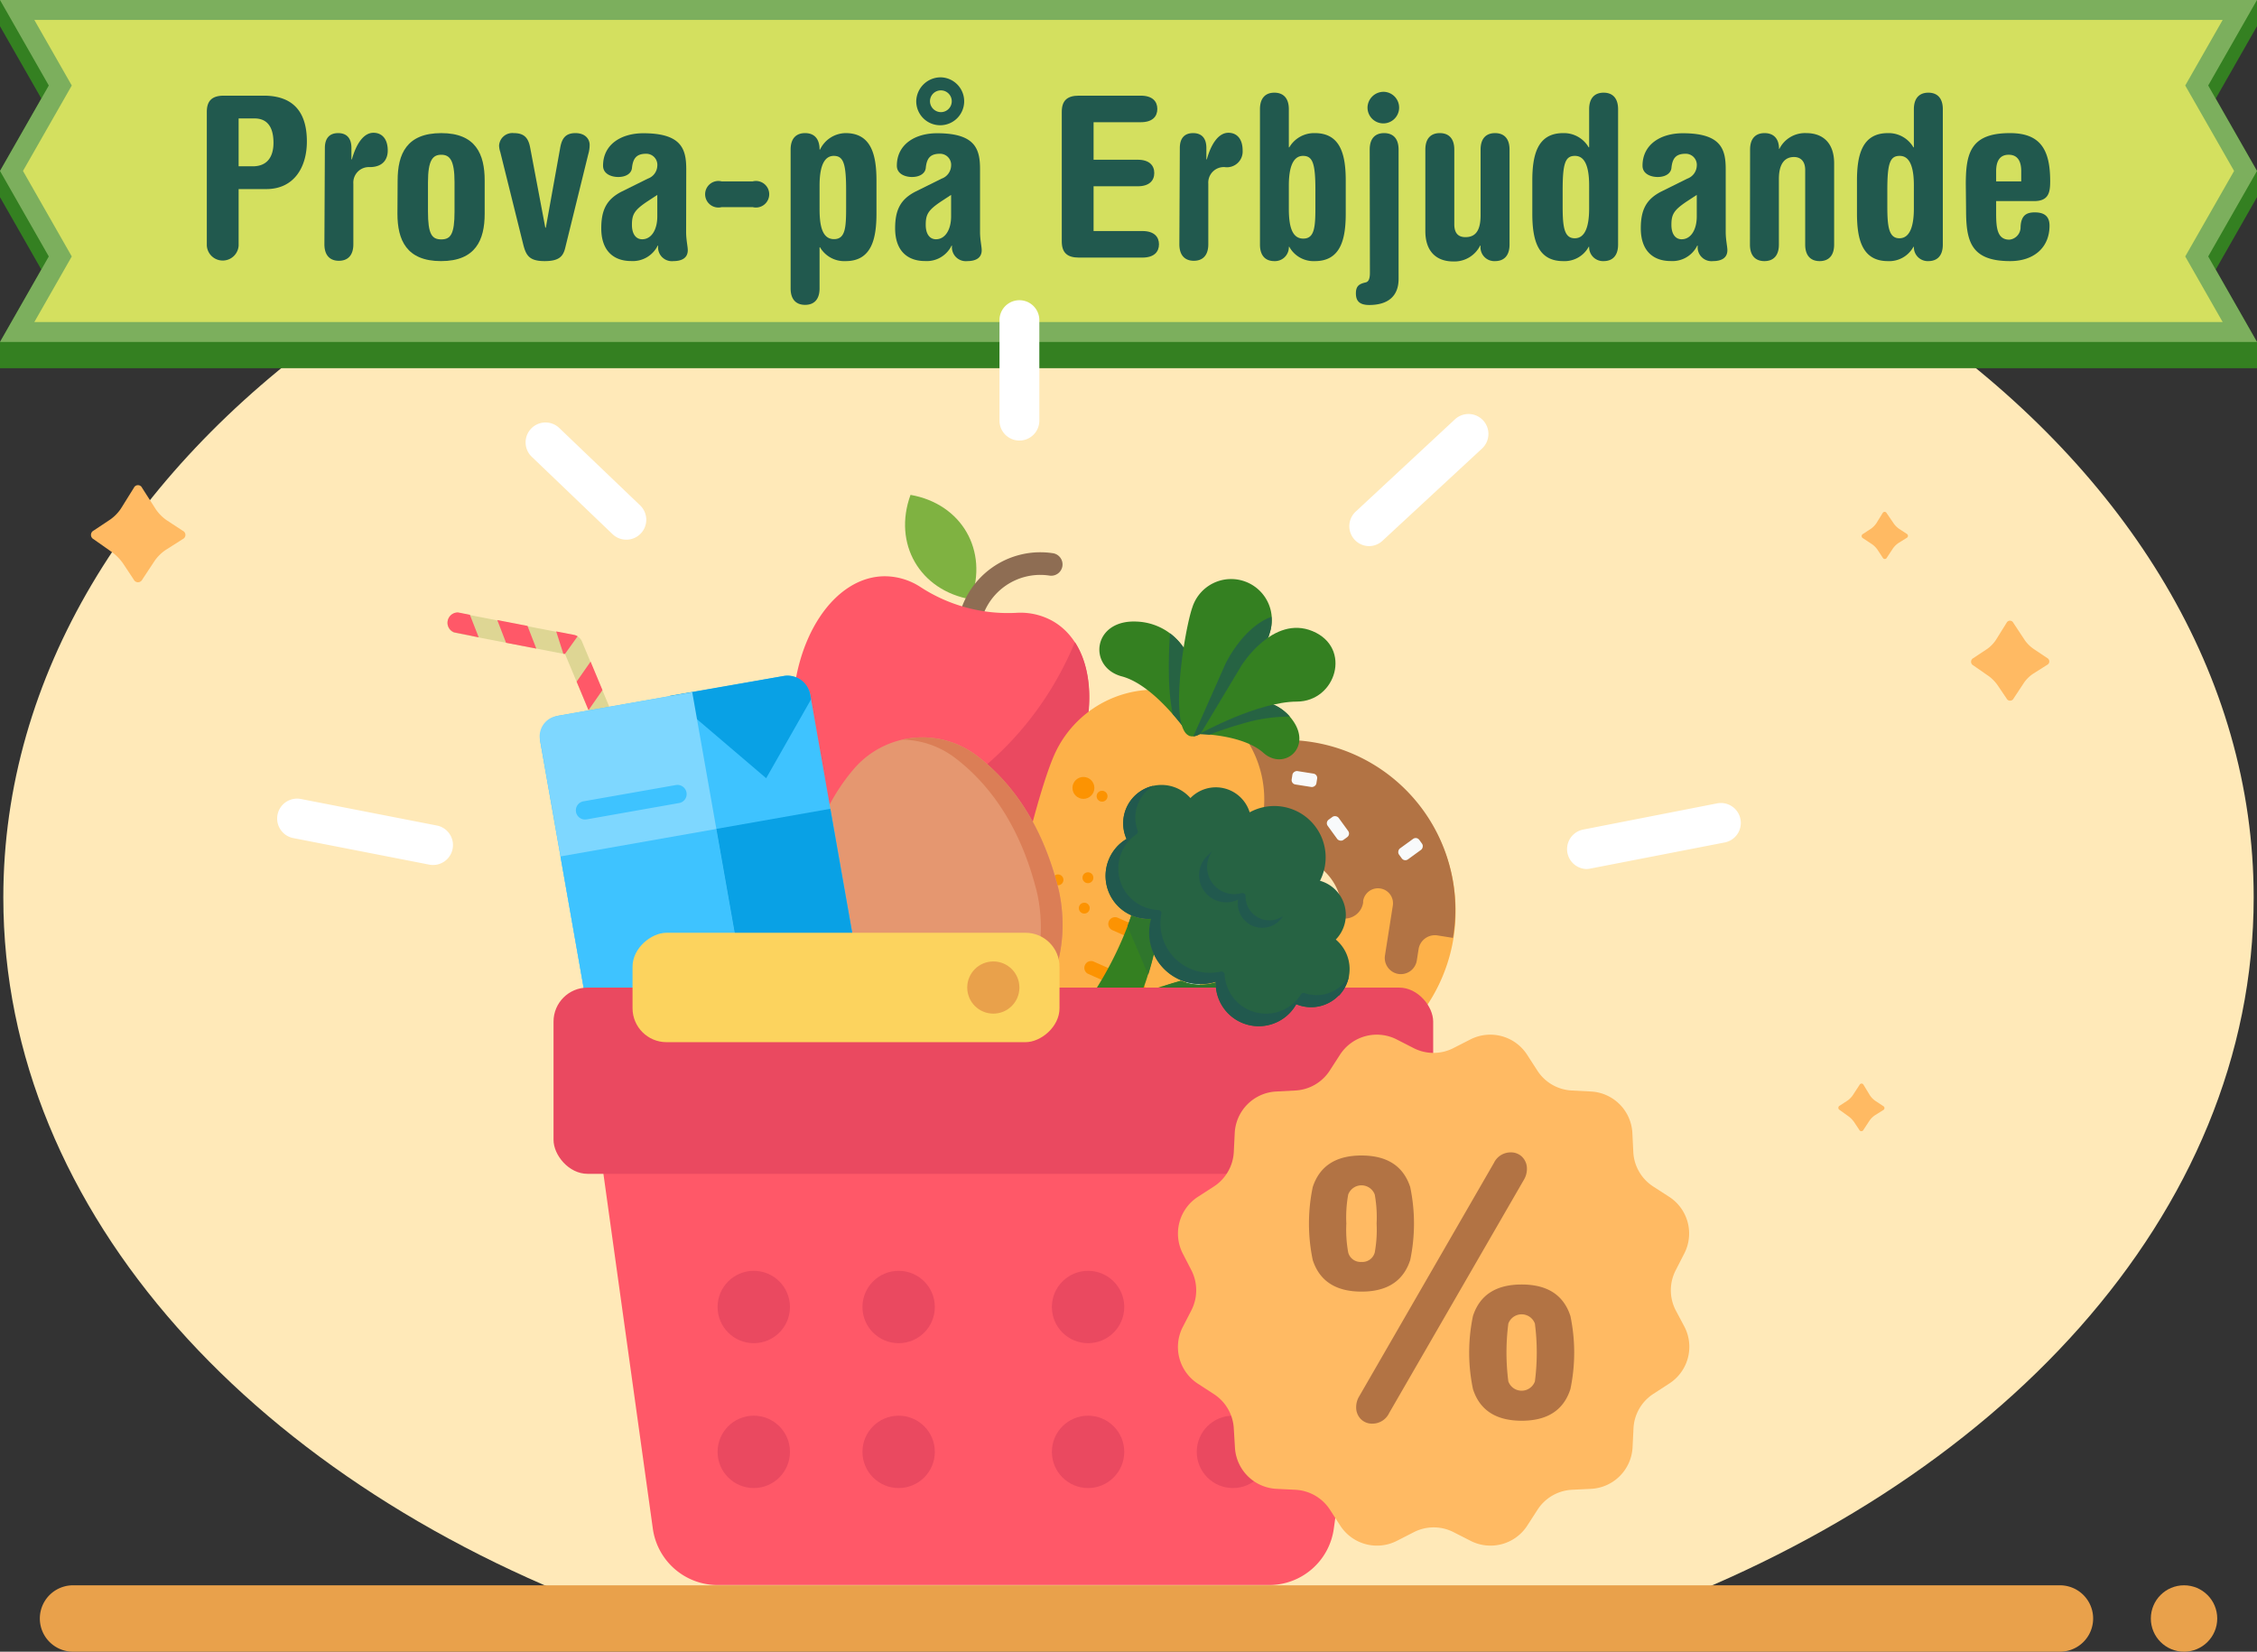 <?xml version="1.0" encoding="UTF-8"?> <svg xmlns="http://www.w3.org/2000/svg" viewBox="0 0 339.94 248.79"><rect x="0" y="0" width="339.94" height="248.79" fill="#333333" stroke="none"/><defs><style>.cls-1{fill:#ffe9b8;}.cls-2{fill:#ffba63;}.cls-3{fill:#e9a14b;}.cls-4{fill:#348021;}.cls-5{fill:#7caf5d;}.cls-6{fill:#d4e05f;}.cls-7{fill:#21594e;}.cls-8{fill:#7fb241;}.cls-9{fill:#8e6d53;}.cls-10{fill:#ff5868;}.cls-11{fill:#ea4960;}.cls-12{fill:#fdb149;}.cls-13{fill:#b27344;}.cls-14{fill:#f8fafb;}.cls-15{fill:#fc9302;}.cls-16{fill:#266343;}.cls-17{fill:#2f762c;}.cls-18{fill:#e59770;}.cls-19{fill:#db7e56;}.cls-20{fill:#ded694;}.cls-21{fill:#3ec3ff;}.cls-22{fill:#09a1e5;}.cls-23{fill:#7ed7ff;}.cls-24{fill:#bfebff;}.cls-25{fill:#7fd7ff;}.cls-26{fill:#fcd35e;}.cls-27{fill:#fff;}</style></defs><g id="Layer_2" data-name="Layer 2"><g id="Layer_1-2" data-name="Layer 1"><path class="cls-1" d="M94.73,243.79H245.21c55.84-19.82,94.23-61,94.23-108.6C339.44,68.26,263.57,14,170,14S.5,68.26.5,135.19C.5,182.79,38.89,224,94.73,243.79Z"></path><path class="cls-2" d="M303.23,93.8a.56.56,0,0,0-1,0l-1.62,2.6a5.26,5.26,0,0,1-1.31,1.35l-2.1,1.39a.61.61,0,0,0,0,1.08l2.36,1.64a6,6,0,0,1,1.31,1.35l1.35,2a.59.59,0,0,0,1.06,0l1.59-2.41a5.22,5.22,0,0,1,1.34-1.31l2.15-1.36a.57.57,0,0,0,0-1l-2-1.34A5.38,5.38,0,0,1,305,96.48Z"></path><path class="cls-2" d="M284.16,77.29a.34.34,0,0,0-.61,0l-.95,1.54a3.39,3.39,0,0,1-.77.79l-1.24.81a.36.36,0,0,0,0,.64L282,82a3.48,3.48,0,0,1,.78.8l.79,1.2a.34.34,0,0,0,.62,0l.93-1.41a3.44,3.44,0,0,1,.79-.78l1.27-.79a.34.34,0,0,0,0-.61l-1.2-.79a3.4,3.4,0,0,1-.77-.79Z"></path><path class="cls-2" d="M280.68,163.41a.33.33,0,0,0-.6,0l-1,1.53a3.21,3.21,0,0,1-.76.8l-1.24.81a.36.36,0,0,0,0,.64l1.39,1a3.65,3.65,0,0,1,.77.8l.8,1.2a.34.34,0,0,0,.62,0l.93-1.41a3.25,3.25,0,0,1,.79-.78l1.26-.79a.34.34,0,0,0,0-.61l-1.2-.79a3.25,3.25,0,0,1-.78-.79Z"></path><path class="cls-3" d="M310.26,248.79H11a5,5,0,0,1,0-10H310.26a5,5,0,0,1,0,10Z"></path><circle class="cls-3" cx="328.95" cy="243.79" r="5"></circle><polygon class="cls-4" points="339.94 0 0 0 0 3.95 6.23 14.85 0 25.75 0 29.7 6.23 40.61 0 51.51 0 55.46 339.94 55.46 339.94 51.51 333.72 40.61 339.94 29.7 339.94 25.75 333.72 14.85 339.94 3.95 339.94 0"></polygon><polygon class="cls-5" points="332.59 12.88 339.94 0 0 0 7.35 12.88 0 25.75 7.35 38.63 0 51.51 339.94 51.51 332.59 38.63 339.94 25.75 332.59 12.88"></polygon><polygon class="cls-6" points="5.17 48.51 10.81 38.63 3.46 25.75 10.81 12.88 5.17 3 334.77 3 329.13 12.88 336.49 25.75 329.13 38.63 334.77 48.51 5.17 48.51"></polygon><path class="cls-7" d="M31.15,16.85c0-1.7.82-2.44,2.57-2.44h6c4,0,6.5,2,6.5,6.9,0,3.87-1.93,7.17-6.11,7.17H35.94V37a2.4,2.4,0,0,1-4.79,0Zm4.79,8.2h2.14c2.14,0,3.11-1.4,3.11-3.54,0-2.55-1.07-3.67-2.86-3.67H35.94Z"></path><path class="cls-7" d="M48.93,22.29c0-1.36.61-2.24,2-2.24s2,.88,2,2.24V24h.07c.65-2.31,1.75-4,3.25-4,1.18,0,2.15.81,2.15,2.68,0,1.26-.68,2.49-2.72,2.49a2.34,2.34,0,0,0-2.46,2.51v9.11c0,1.7-.86,2.49-2.18,2.49s-2.18-.79-2.18-2.49Z"></path><path class="cls-7" d="M59.89,27.19c0-4,1.36-7.14,6.57-7.14S73,23.24,73,27.19v5c0,3.94-1.35,7.14-6.57,7.14s-6.57-3.2-6.57-7.14Zm4.57,4.66c0,3.4.57,4.21,2,4.21s2-.81,2-4.21V27.46c0-3.33-.71-4.15-2-4.15s-2,.82-2,4.15Z"></path><path class="cls-7" d="M75.35,22.9a3.41,3.41,0,0,1-.18-.95,2,2,0,0,1,2.21-1.9c1.47,0,2.18.61,2.47,2.18l2.28,12.06h.08l2.17-12.06c.25-1.37.79-2.18,2.29-2.18s2.14.92,2.14,1.77a5,5,0,0,1-.21,1.42L85.1,37.46c-.32,1.18-.93,1.87-3.07,1.87-2.32,0-2.82-.85-3.25-2.62Z"></path><path class="cls-7" d="M103.34,34.94c0,1.19.25,2.18.25,2.75,0,1.09-.79,1.64-2.18,1.64A2.08,2.08,0,0,1,99.13,37l-.07,0a4.18,4.18,0,0,1-4,2.32c-2.57,0-4.5-1.47-4.5-4.93,0-2.79.82-4.39,3.11-5.55l3.89-1.93A2.13,2.13,0,0,0,99,25a1.67,1.67,0,0,0-1.67-1.84c-1.5,0-2,.72-2.15,2.18-.1.81-.92,1.32-2.07,1.32-1,0-2.28-.44-2.28-1.7,0-3.19,2.71-4.89,6.07-4.89,5.82,0,6.46,2.45,6.46,5.44ZM99,29.36l-1.53,1c-1.93,1.3-2.29,1.94-2.29,3.51,0,1.39.61,2.17,1.54,2.17,1.43,0,2.28-1.49,2.28-3.43Z"></path><path class="cls-7" d="M108.69,31.2a2,2,0,1,1,0-3.88h4.68a2,2,0,1,1,0,3.88Z"></path><path class="cls-7" d="M119.08,22.53c0-1.7.86-2.48,2.18-2.48s2.18.78,2.18,2.48h.07a4.33,4.33,0,0,1,3.86-2.48c3.92,0,4.64,3.4,4.64,7.17v4.93c0,3.78-.72,7.18-4.64,7.18a4.22,4.22,0,0,1-3.86-2.08h-.07v6.19c0,1.7-.86,2.48-2.18,2.48s-2.18-.78-2.18-2.48Zm4.36,9c0,2.62.46,4.49,2.18,4.49s1.82-1.77,1.82-4.83V28.65c0-4-.4-5.17-1.86-5.17-1,0-2.14.75-2.14,4.46Z"></path><path class="cls-7" d="M147.61,34.94c0,1.19.25,2.18.25,2.75,0,1.09-.79,1.64-2.18,1.64A2.09,2.09,0,0,1,143.39,37l-.07,0a4.16,4.16,0,0,1-4,2.32c-2.57,0-4.5-1.47-4.5-4.93,0-2.79.82-4.39,3.11-5.55l3.89-1.93A2.15,2.15,0,0,0,143.25,25a1.67,1.67,0,0,0-1.68-1.84c-1.5,0-2,.72-2.14,2.18-.11.81-.93,1.32-2.07,1.32-1,0-2.28-.44-2.28-1.7,0-3.19,2.71-4.89,6.06-4.89,5.83,0,6.47,2.45,6.47,5.44Zm-5.82-23.29A3.61,3.61,0,1,1,138,15.26,3.68,3.68,0,0,1,141.79,11.65Zm1.46,17.71-1.53,1c-1.93,1.3-2.29,1.94-2.29,3.51,0,1.39.61,2.17,1.54,2.17,1.42,0,2.28-1.49,2.28-3.43Zm-1.46-12.47a1.64,1.64,0,1,0-1.72-1.63A1.66,1.66,0,0,0,141.79,16.89Z"></path><path class="cls-7" d="M164.71,34.8h7.35c1.79,0,2.5.89,2.5,2s-.71,2-2.5,2h-9.57c-1.75,0-2.57-.74-2.57-2.44V16.85c0-1.7.82-2.44,2.57-2.44h9.32c1.79,0,2.5.88,2.5,2s-.71,2-2.5,2h-7.1v5.65h6.64c1.78,0,2.5.88,2.5,2s-.72,2-2.5,2h-6.64Z"></path><path class="cls-7" d="M177.7,22.29c0-1.36.61-2.24,2-2.24s2,.88,2,2.24V24h.07c.64-2.31,1.75-4,3.25-4,1.18,0,2.14.81,2.14,2.68a2.37,2.37,0,0,1-2.71,2.49,2.34,2.34,0,0,0-2.46,2.51v9.11c0,1.7-.86,2.49-2.18,2.49s-2.18-.79-2.18-2.49Z"></path><path class="cls-7" d="M189.77,16.45c0-1.7.85-2.49,2.17-2.49s2.18.79,2.18,2.49v5.74h.07a4.33,4.33,0,0,1,3.86-2.14c3.93,0,4.64,3.4,4.64,7.17v4.93c0,3.78-.71,7.18-4.64,7.18a4.17,4.17,0,0,1-3.86-2.15h-.07a2.09,2.09,0,0,1-2.18,2.15c-1.32,0-2.17-.79-2.17-2.49Zm4.35,15c0,2.62.47,4.49,2.18,4.49s1.82-1.77,1.82-4.83V28.65c0-4-.39-5.17-1.86-5.17-1,0-2.14.75-2.14,4.46Z"></path><path class="cls-7" d="M206.3,22.53c0-1.7.85-2.48,2.17-2.48s2.18.78,2.18,2.48V42c0,2.75-1.75,3.94-4.43,3.94-1.67,0-2-.82-2-1.77,0-1.15.57-1.42,1.46-1.63.47-.1.65-.58.65-1.46Zm2.17-8.7a2.38,2.38,0,1,1-2.5,2.38A2.42,2.42,0,0,1,208.47,13.83Z"></path><path class="cls-7" d="M214.68,22.53c0-1.7.86-2.48,2.18-2.48s2.18.78,2.18,2.48V33.78c0,1.36.61,1.94,1.68,1.94,1.53,0,2.28-1,2.28-3.3V22.53c0-1.7.86-2.48,2.18-2.48s2.18.78,2.18,2.48V36.84c0,1.7-.86,2.49-2.18,2.49A2.08,2.08,0,0,1,223,37h-.07a4.33,4.33,0,0,1-4.07,2.38c-2.43,0-4.18-1.43-4.18-4.56Z"></path><path class="cls-7" d="M230.79,27.22c0-3.77.71-7.17,4.64-7.17a4.31,4.31,0,0,1,3.85,2.14h.07V16.45c0-1.7.86-2.49,2.18-2.49s2.18.79,2.18,2.49V36.84c0,1.7-.86,2.49-2.18,2.49a2.09,2.09,0,0,1-2.18-2.15h-.07a4.14,4.14,0,0,1-3.85,2.15c-3.93,0-4.64-3.4-4.64-7.18Zm4.57,3.84c0,3.06.21,4.83,1.82,4.83s2.17-1.87,2.17-4.49V27.94c0-3.71-1.1-4.46-2.14-4.46-1.46,0-1.85,1.12-1.85,5.17Z"></path><path class="cls-7" d="M259.92,34.94c0,1.19.25,2.18.25,2.75,0,1.09-.79,1.64-2.18,1.64A2.08,2.08,0,0,1,255.71,37l-.08,0a4.16,4.16,0,0,1-4,2.32c-2.57,0-4.5-1.47-4.5-4.93,0-2.79.82-4.39,3.11-5.55l3.89-1.93A2.15,2.15,0,0,0,255.56,25a1.67,1.67,0,0,0-1.68-1.84c-1.5,0-2,.72-2.14,2.18-.11.81-.93,1.32-2.07,1.32-1,0-2.28-.44-2.28-1.7,0-3.19,2.71-4.89,6.07-4.89,5.82,0,6.46,2.45,6.46,5.44Zm-4.36-5.58-1.53,1c-1.93,1.3-2.29,1.94-2.29,3.51,0,1.39.61,2.17,1.54,2.17,1.43,0,2.28-1.49,2.28-3.43Z"></path><path class="cls-7" d="M263.59,22.53c0-1.7.86-2.48,2.18-2.48s2.18.78,2.18,2.38H268a4.31,4.31,0,0,1,4.07-2.38c2.43,0,4.18,1.43,4.18,4.55V36.84c0,1.7-.86,2.49-2.18,2.49s-2.18-.79-2.18-2.49V25.59c0-1.36-.75-1.94-1.68-1.94-1.39,0-2.28,1-2.28,3.3v9.89c0,1.7-.86,2.49-2.18,2.49s-2.18-.79-2.18-2.49Z"></path><path class="cls-7" d="M279.69,27.22c0-3.77.72-7.17,4.65-7.17a4.31,4.31,0,0,1,3.85,2.14h.07V16.45c0-1.7.86-2.49,2.18-2.49s2.18.79,2.18,2.49V36.84c0,1.7-.86,2.49-2.18,2.49a2.09,2.09,0,0,1-2.18-2.15h-.07a4.14,4.14,0,0,1-3.85,2.15c-3.93,0-4.65-3.4-4.65-7.18Zm4.57,3.84c0,3.06.22,4.83,1.82,4.83s2.18-1.87,2.18-4.49V27.94c0-3.71-1.1-4.46-2.14-4.46-1.46,0-1.86,1.12-1.86,5.17Z"></path><path class="cls-7" d="M296.08,27.77c0-4.7.71-7.72,6.64-7.72,4.54,0,6.07,2.41,6.07,7.24,0,1.67-.21,3-2.43,3h-5.71v1.87c0,2.21.18,3.94,2,3.94a1.87,1.87,0,0,0,1.68-1.9c.07-1.8.93-2.21,2.14-2.21s2.22.41,2.22,2c0,3.33-2.39,5.34-5.93,5.34-5.93,0-6.64-3-6.64-7.72Zm8.35-.45V25.79c0-1.39-.46-2.48-1.89-2.48s-1.89,1.09-1.89,2.48v1.53Z"></path><path class="cls-2" d="M21.4,73.48a.68.68,0,0,0-1.24,0l-1.95,3.13a6.36,6.36,0,0,1-1.57,1.62L14.1,79.92a.73.73,0,0,0,0,1.3l2.84,2a7.4,7.4,0,0,1,1.58,1.63l1.63,2.46a.71.71,0,0,0,1.27,0l1.91-2.89a6.4,6.4,0,0,1,1.62-1.58l2.58-1.64a.69.69,0,0,0,0-1.25l-2.46-1.61a6.57,6.57,0,0,1-1.59-1.61Z"></path><path class="cls-8" d="M146.23,90.28c-7.71-1.35-11.77-8.39-9.09-15.74C144.85,75.89,148.91,82.93,146.23,90.28Z"></path><path class="cls-9" d="M145.11,95.61a1.73,1.73,0,0,1-.86-1.75,12.59,12.59,0,0,1,14.34-10.53,1.7,1.7,0,0,1-.52,3.37,9.17,9.17,0,0,0-10.45,7.67,1.71,1.71,0,0,1-1.94,1.43A1.74,1.74,0,0,1,145.11,95.61Z"></path><path class="cls-10" d="M158.59,93.57a9.93,9.93,0,0,0-5.53-1.26,24.11,24.11,0,0,1-14.35-3.84,9.93,9.93,0,0,0-5.42-1.67c-7.68,0-13.92,9.43-13.93,21.09S125.56,129,133.24,129h0a8.39,8.39,0,0,1,4.24,1.13l0,0c6.66,3.83,16.77-1.26,22.59-11.37S165.24,97.4,158.59,93.57Z"></path><path class="cls-11" d="M160.11,118.81c-5.82,10.11-15.93,15.19-22.6,11.36h0a8.42,8.42,0,0,0-4.24-1.14h0a10.91,10.91,0,0,1-7.78-3.63c15.52-1.67,29.73-12.56,36.41-28.68C165.26,101.9,164.76,110.73,160.11,118.81Z"></path><path class="cls-12" d="M197.69,112a25.55,25.55,0,1,0,21.24,29.23A25.56,25.56,0,0,0,197.69,112Zm-5.31,33.58a8.45,8.45,0,1,1,9.66-7A8.45,8.45,0,0,1,192.38,145.6Z"></path><path class="cls-13" d="M176,141.59h0a2.74,2.74,0,0,0,3.14-2.29l1.06-6.7a2.81,2.81,0,0,1,3.21-2.33h0a2.8,2.8,0,0,1,2.32,3.2l-.35,2.23h0a8.45,8.45,0,0,1,16.68,2.63h0a2.83,2.83,0,0,0,3.25-2.37l0-.25a2.26,2.26,0,0,1,2.59-1.88h0a2.25,2.25,0,0,1,1.88,2.58l-1.18,7.5a2.44,2.44,0,0,0,2,2.79h0a2.44,2.44,0,0,0,2.79-2l.27-1.73a2.49,2.49,0,0,1,2.85-2.07l2.33.37a25.54,25.54,0,0,0-50.37-8.52l3.46.55a2.49,2.49,0,0,1,2.07,2.84l-.37,2.32A2.76,2.76,0,0,0,176,141.59Z"></path><rect class="cls-14" x="186.98" y="119.68" width="2.04" height="3.77" rx="0.66" transform="translate(175.76 -101.98) rotate(53.98)"></rect><rect class="cls-14" x="177.06" y="124.81" width="2.04" height="3.77" rx="0.66" transform="translate(21.96 -26.24) rotate(8.98)"></rect><rect class="cls-14" x="200.5" y="122.9" width="2.04" height="3.77" rx="0.66" transform="translate(-34.86 142.36) rotate(-36.02)"></rect><rect class="cls-14" x="195.45" y="115.46" width="2.04" height="3.77" rx="0.66" transform="translate(49.89 293.09) rotate(-81.02)"></rect><rect class="cls-14" x="211.42" y="126" width="2.04" height="3.77" rx="0.66" transform="translate(233.94 374.93) rotate(-126.02)"></rect><rect class="cls-14" x="177.82" y="147" width="3.77" height="2.04" rx="0.66" transform="translate(5.45 302.42) rotate(-81.02)"></rect><rect class="cls-14" x="186.49" y="150.21" width="2.04" height="3.77" rx="0.66" transform="matrix(0.16, -0.99, 0.99, 0.16, 8, 313.56)"></rect><rect class="cls-14" x="201.93" y="149.48" width="2.04" height="3.77" rx="0.66" transform="matrix(0.81, -0.59, 0.59, 0.81, -50.21, 148.29)"></rect><rect class="cls-14" x="193.62" y="154.81" width="3.77" height="2.04" rx="0.66" transform="translate(-54.26 144.77) rotate(-36.02)"></rect><path class="cls-12" d="M189,127.11c-3.71,8.34-26.87,42.3-35.21,38.6s1.3-43.66,5-52A16.52,16.52,0,0,1,189,127.11Z"></path><path class="cls-15" d="M184.79,131a1.05,1.05,0,0,1-.78,0l-9.58-4.25a1,1,0,0,1,.82-1.87l9.58,4.26a1,1,0,0,1,.52,1.34A1,1,0,0,1,184.79,131Z"></path><path class="cls-15" d="M180.77,137.41a1,1,0,0,1-.78,0l-9-4a1,1,0,1,1,.83-1.86l8.95,4a1,1,0,0,1,.52,1.34A1,1,0,0,1,180.77,137.41Z"></path><path class="cls-15" d="M176.43,143.7a1,1,0,0,1-.78,0l-8.12-3.6a1,1,0,0,1,.83-1.86l8.12,3.6a1,1,0,0,1,.51,1.34A1,1,0,0,1,176.43,143.7Z"></path><path class="cls-15" d="M171.79,149.86a1.05,1.05,0,0,1-.78,0l-7.08-3.15a1,1,0,0,1-.52-1.34,1,1,0,0,1,1.34-.52l7.08,3.14a1,1,0,0,1,0,1.89Z"></path><path class="cls-15" d="M166.76,155.84a1,1,0,0,1-.78,0l-5.8-2.57a1,1,0,0,1,.82-1.87l5.81,2.58a1,1,0,0,1-.05,1.88Z"></path><path class="cls-15" d="M161.08,161.53a1,1,0,0,1-.78,0l-4.1-1.81a1,1,0,1,1,.83-1.87l4.09,1.82a1,1,0,0,1,.52,1.35A1,1,0,0,1,161.08,161.53Z"></path><circle class="cls-15" cx="163.18" cy="118.68" r="1.65"></circle><circle class="cls-15" cx="165.99" cy="119.93" r="0.82"></circle><circle class="cls-15" cx="159.35" cy="132.53" r="0.82"></circle><circle class="cls-15" cx="163.31" cy="136.79" r="0.82"></circle><circle class="cls-15" cx="163.86" cy="132.21" r="0.82"></circle><path class="cls-4" d="M179.86,103.71a9.28,9.28,0,0,0-4.11-8.64,8.9,8.9,0,0,0-4.47-1.44c-6.76-.38-7.47,6.88-2.32,8.25s10.25,9,10.25,9Z"></path><path class="cls-16" d="M176.62,107.55a36.47,36.47,0,0,1,2.59,3.3l.65-7.14a9.32,9.32,0,0,0-3.64-8.32c-.14,2-.21,4.2-.16,6.38A33,33,0,0,0,176.62,107.55Z"></path><path class="cls-4" d="M184.37,107.36a7,7,0,0,1,7.62-1.15,7,7,0,0,1,2.64,2.19c3.13,4.2-1.26,7.76-4.34,5s-9.56-2.84-9.56-2.84Z"></path><path class="cls-16" d="M192,106.21a7,7,0,0,0-7.62,1.15l-3.64,3.22s.55,0,1.41.09c1.13-.44,2.86-1.07,4.8-1.61a24.66,24.66,0,0,1,7.32-1.12A7,7,0,0,0,192,106.21Z"></path><path class="cls-4" d="M191.17,95.6c-1.14,3.19-8.77,16.39-12,15.25s-.72-16.18.42-19.37a6.13,6.13,0,1,1,11.54,4.12Z"></path><path class="cls-16" d="M184.53,100.09l-4.8,10.83c3.43-.25,10.36-12.29,11.44-15.32a6.08,6.08,0,0,0,.32-2.69,9,9,0,0,0-1,.44C186.73,95.39,184.63,99.88,184.53,100.09Z"></path><path class="cls-4" d="M187,100.22s4.73-7.64,10.7-5.15,3.54,10.59-2.37,10.61-14.46,4.76-14.46,4.76Z"></path><path class="cls-4" d="M183.46,150.25a4.91,4.91,0,0,1-.21-.75,6.13,6.13,0,0,1-.13-1.54,7.77,7.77,0,0,1-5.25-.24h0c-.42.11-.85.24-1.29.37l-.26.08-1.08.34h-.05c-.82.27-1.61.56-2.32.86a.48.48,0,0,1-.63-.62c.24-.59.46-1.26.68-2h0l.06-.23c.11-.35.21-.7.31-1.06l.12-.4c.13-.48.25-1,.37-1.43a7.73,7.73,0,0,1-.38-5.23c-.26,0-.52,0-.77,0a6.7,6.7,0,0,1-2.27-.56V138q-.24.74-.54,1.53A53.77,53.77,0,0,1,162,153.35a1.88,1.88,0,0,0,.19,2.48l3.84,3.75a1.89,1.89,0,0,0,2.49.12,54.34,54.34,0,0,1,13.53-8.08l.35-.14c.45-.18.89-.35,1.31-.5h0A6.52,6.52,0,0,1,183.46,150.25Z"></path><path class="cls-17" d="M183.12,148a7.77,7.77,0,0,1-5.25-.24c-.87.24-1.8.51-2.7.81l6.62,3.21c.69-.29,1.35-.54,2-.76A6.49,6.49,0,0,1,183.12,148Z"></path><path class="cls-17" d="M173.38,138.48a6.56,6.56,0,0,1-3-.56c-.16.51-.35,1-.56,1.6l3.12,7.31c.32-1,.61-2.12.86-3.12A7.73,7.73,0,0,1,173.38,138.48Z"></path><path class="cls-18" d="M159.22,133.15c-2.65-10-7.57-15.88-12.08-19.31a13.58,13.58,0,0,0-18.5,1.94c-3.69,4.29-7.28,11.06-7.8,21.4,0,0-1.49,14.58,12,20.7a18.75,18.75,0,0,0,18.84-2C163.7,147.1,159.22,133.15,159.22,133.15Z"></path><path class="cls-19" d="M151.73,155.9a18.72,18.72,0,0,1-10.86,3.64,18.66,18.66,0,0,0,7.58-3.3c12-8.8,7.49-22.75,7.49-22.75-2.65-10-7.57-15.89-12.08-19.32a13.51,13.51,0,0,0-7.94-2.76,13.54,13.54,0,0,1,11.22,2.43c4.51,3.42,9.43,9.3,12.08,19.31C159.22,133.15,163.7,147.1,151.73,155.9Z"></path><path class="cls-20" d="M92.32,112.61a1.53,1.53,0,0,1-1.7-.93L85.11,98.53,68.39,95.3a1.55,1.55,0,0,1,.59-3l17.54,3.39a1.55,1.55,0,0,1,1.13.93l5.83,13.92a1.55,1.55,0,0,1-.83,2A2,2,0,0,1,92.32,112.61Z"></path><path class="cls-10" d="M69,92.25a1.55,1.55,0,0,0-.59,3L72.1,96,70.77,92.6Z"></path><polygon class="cls-10" points="74.9 93.4 76.22 96.82 80.78 97.7 79.45 94.28 74.9 93.4"></polygon><path class="cls-10" d="M86.52,95.64l-2.75-.53,1.08,3.37.26,0,0,0L87,95.84A1.87,1.87,0,0,0,86.52,95.64Z"></path><polygon class="cls-10" points="88.95 99.66 86.85 102.67 88.64 106.97 90.74 103.95 88.95 99.66"></polygon><path class="cls-10" d="M92.32,112.61a2,2,0,0,0,.33-.09,1.55,1.55,0,0,0,.83-2l-1.1-2.63-2.1,3,.34.81A1.53,1.53,0,0,0,92.32,112.61Z"></path><rect class="cls-21" x="85.51" y="104.37" width="41.28" height="58.09" rx="3.45" transform="translate(-21.55 20.46) rotate(-10)"></rect><path class="cls-22" d="M122.16,105.34l-.13-.72a3.45,3.45,0,0,0-4-2.8l-17.17,3,14.54,12.4Z"></path><path class="cls-23" d="M83.84,107.85l20.42-3.6,10.09,57.21-20.43,3.6a3.1,3.1,0,0,1-3.59-2.51l-9-51.1A3.11,3.11,0,0,1,83.84,107.85Z"></path><path class="cls-21" d="M88.12,123.44a1.38,1.38,0,0,1-.24-2.74l13.92-2.45a1.39,1.39,0,0,1,1.6,1.12,1.37,1.37,0,0,1-1.12,1.59l-13.92,2.46Z"></path><rect class="cls-21" x="86.16" y="126.76" width="23.84" height="22.21" transform="translate(-22.45 19.13) rotate(-10)"></rect><rect class="cls-24" x="88.47" y="148.76" width="23.84" height="4.34" transform="matrix(0.98, -0.17, 0.17, 0.98, -24.68, 19.73)"></rect><rect class="cls-25" x="112" y="145.18" width="17.43" height="4.34" transform="translate(-23.75 23.2) rotate(-10)"></rect><rect class="cls-22" x="109.69" y="123.17" width="17.43" height="22.21" transform="translate(258.33 245.95) rotate(170)"></rect><path class="cls-10" d="M89.68,168.16H209.55l-8.66,62.11a9.83,9.83,0,0,1-9.74,8.48H108.08a9.85,9.85,0,0,1-9.75-8.48Z"></path><rect class="cls-11" x="83.37" y="148.76" width="132.49" height="28.05" rx="5.12"></rect><rect class="cls-26" x="119.18" y="116.59" width="16.48" height="64.31" rx="5.12" transform="translate(276.17 21.32) rotate(90)"></rect><circle class="cls-11" cx="185.7" cy="196.87" r="5.45"></circle><circle class="cls-11" cx="163.88" cy="196.87" r="5.45"></circle><circle class="cls-11" cx="163.88" cy="218.69" r="5.45"></circle><circle class="cls-11" cx="185.7" cy="218.69" r="5.45"></circle><circle class="cls-11" cx="135.35" cy="196.87" r="5.45"></circle><circle class="cls-11" cx="113.53" cy="196.87" r="5.45"></circle><circle class="cls-11" cx="113.53" cy="218.69" r="5.45"></circle><circle class="cls-11" cx="135.35" cy="218.69" r="5.45"></circle><circle class="cls-3" cx="149.61" cy="148.75" r="3.93"></circle><path class="cls-16" d="M201.63,150a5.78,5.78,0,0,0-.11-8.18q-.17-.17-.33-.3v0a5.33,5.33,0,0,0-2.38-8.85,7.73,7.73,0,0,0-10.59-10.31,5.33,5.33,0,0,0-8.92-2.15h0c-.1-.11-.2-.22-.31-.32a5.78,5.78,0,0,0-9.31,6.52,6.22,6.22,0,0,0-1.32,1,6.48,6.48,0,0,0,5,11,7.74,7.74,0,0,0,9.74,9.48,6.48,6.48,0,0,0,11.12,4.73,6.52,6.52,0,0,0,1-1.35,5.79,5.79,0,0,0,6.38-1.3Z"></path><path class="cls-7" d="M201.63,150a5.77,5.77,0,0,0,1.55-3,6.08,6.08,0,0,1-.89,1.21,5.59,5.59,0,0,1-5.8,1.38.49.49,0,0,0-.56.2,5.86,5.86,0,0,1-.77,1,6.24,6.24,0,0,1-10.71-4,.49.49,0,0,0-.59-.44,7.45,7.45,0,0,1-8.94-8.71.48.48,0,0,0-.45-.57,6.25,6.25,0,0,1-4.26-10.61,6,6,0,0,1,.95-.79.5.5,0,0,0,.19-.56,5.56,5.56,0,0,1,1.23-5.84,5.39,5.39,0,0,1,1.17-.92,5.78,5.78,0,0,0-4.07,8,6.2,6.2,0,0,0-1.62,1.38,6.48,6.48,0,0,0,5.32,10.66,7.74,7.74,0,0,0,9.74,9.48,6.48,6.48,0,0,0,12.13,3.38,5.79,5.79,0,0,0,6.38-1.3Z"></path><path class="cls-7" d="M193.22,138a3.59,3.59,0,0,1-5.62-3,.48.48,0,0,0-.61-.47,4.08,4.08,0,0,1-4.47-6.23,1,1,0,0,0-.37.34,3,3,0,0,0-.38.34,4.08,4.08,0,0,0,4.71,6.52,3.67,3.67,0,0,0,6.74,2.52Z"></path><path class="cls-2" d="M252.38,197.35a6.57,6.57,0,0,1,0-6l1.3-2.54a6.58,6.58,0,0,0-2.28-8.54l-2.4-1.55a6.58,6.58,0,0,1-3-5.21l-.14-2.85a6.59,6.59,0,0,0-6.25-6.25l-2.86-.15a6.56,6.56,0,0,1-5.2-3l-1.55-2.4a6.6,6.6,0,0,0-8.54-2.29l-2.55,1.3a6.57,6.57,0,0,1-6,0l-2.54-1.3a6.6,6.6,0,0,0-8.54,2.29l-1.55,2.4a6.57,6.57,0,0,1-5.21,3l-2.85.15a6.59,6.59,0,0,0-6.25,6.25l-.14,2.85a6.61,6.61,0,0,1-3,5.21l-2.4,1.55a6.6,6.6,0,0,0-2.29,8.54l1.31,2.54a6.63,6.63,0,0,1,0,6l-1.31,2.54a6.59,6.59,0,0,0,2.29,8.54l2.4,1.56a6.59,6.59,0,0,1,3,5.2L186,218a6.6,6.6,0,0,0,6.25,6.26l2.85.14a6.6,6.6,0,0,1,5.21,3l1.55,2.4a6.59,6.59,0,0,0,8.54,2.29l2.54-1.3a6.57,6.57,0,0,1,6,0l2.55,1.3a6.59,6.59,0,0,0,8.54-2.29l1.55-2.4a6.58,6.58,0,0,1,5.2-3l2.86-.14a6.6,6.6,0,0,0,6.25-6.26l.14-2.85a6.57,6.57,0,0,1,3-5.2l2.4-1.56a6.58,6.58,0,0,0,2.28-8.54Z"></path><path class="cls-13" d="M205.06,194.55q-5.79,0-7.34-4.75a26.87,26.87,0,0,1,0-11q1.56-4.75,7.34-4.75t7.34,4.75a26.87,26.87,0,0,1,0,11Q210.84,194.56,205.06,194.55Zm0-4.47a1.92,1.92,0,0,0,2-1.43,19.11,19.11,0,0,0,.28-4.35,19.22,19.22,0,0,0-.28-4.36,2.13,2.13,0,0,0-4,0,19.22,19.22,0,0,0-.28,4.36,19.11,19.11,0,0,0,.28,4.35A1.92,1.92,0,0,0,205.06,190.08Zm-.8,21.84a3.15,3.15,0,0,1,.46-1.6L225,175.18a2.79,2.79,0,0,1,2.52-1.6,2.37,2.37,0,0,1,1.77.71,2.51,2.51,0,0,1,.69,1.81,3.19,3.19,0,0,1-.46,1.61l-20.29,35.13a2.79,2.79,0,0,1-2.52,1.6,2.36,2.36,0,0,1-1.77-.71A2.51,2.51,0,0,1,204.26,211.92Zm17.59-2.69a26.87,26.87,0,0,1,0-11q1.54-4.75,7.34-4.75t7.34,4.75a26.87,26.87,0,0,1,0,11Q235,214,229.19,214T221.85,209.23Zm5.33-1.15a2.13,2.13,0,0,0,4,0,34,34,0,0,0,0-8.71,2.13,2.13,0,0,0-4,0,34,34,0,0,0,0,8.71Z"></path><path class="cls-27" d="M153.54,66.36a3,3,0,0,1-3-3V48.22a3,3,0,0,1,6,0V63.36A3,3,0,0,1,153.54,66.36Z"></path><path class="cls-27" d="M65.2,130.29a2.86,2.86,0,0,1-.58-.06l-20.49-4a3,3,0,0,1,1.14-5.89l20.5,4a3,3,0,0,1-.57,5.95Z"></path><path class="cls-27" d="M239,130.9a3,3,0,0,1-.57-5.94L258.67,121a3,3,0,0,1,1.14,5.89l-20.22,3.93A3.66,3.66,0,0,1,239,130.9Z"></path><path class="cls-27" d="M206.19,82.26a3,3,0,0,1-2-5.2l14.95-13.9a3,3,0,1,1,4.08,4.4l-15,13.9A3,3,0,0,1,206.19,82.26Z"></path><path class="cls-27" d="M94.34,81.29a3,3,0,0,1-2.08-.83L80.15,68.86a3,3,0,1,1,4.15-4.33L96.41,76.12a3,3,0,0,1-2.07,5.17Z"></path></g></g></svg> 